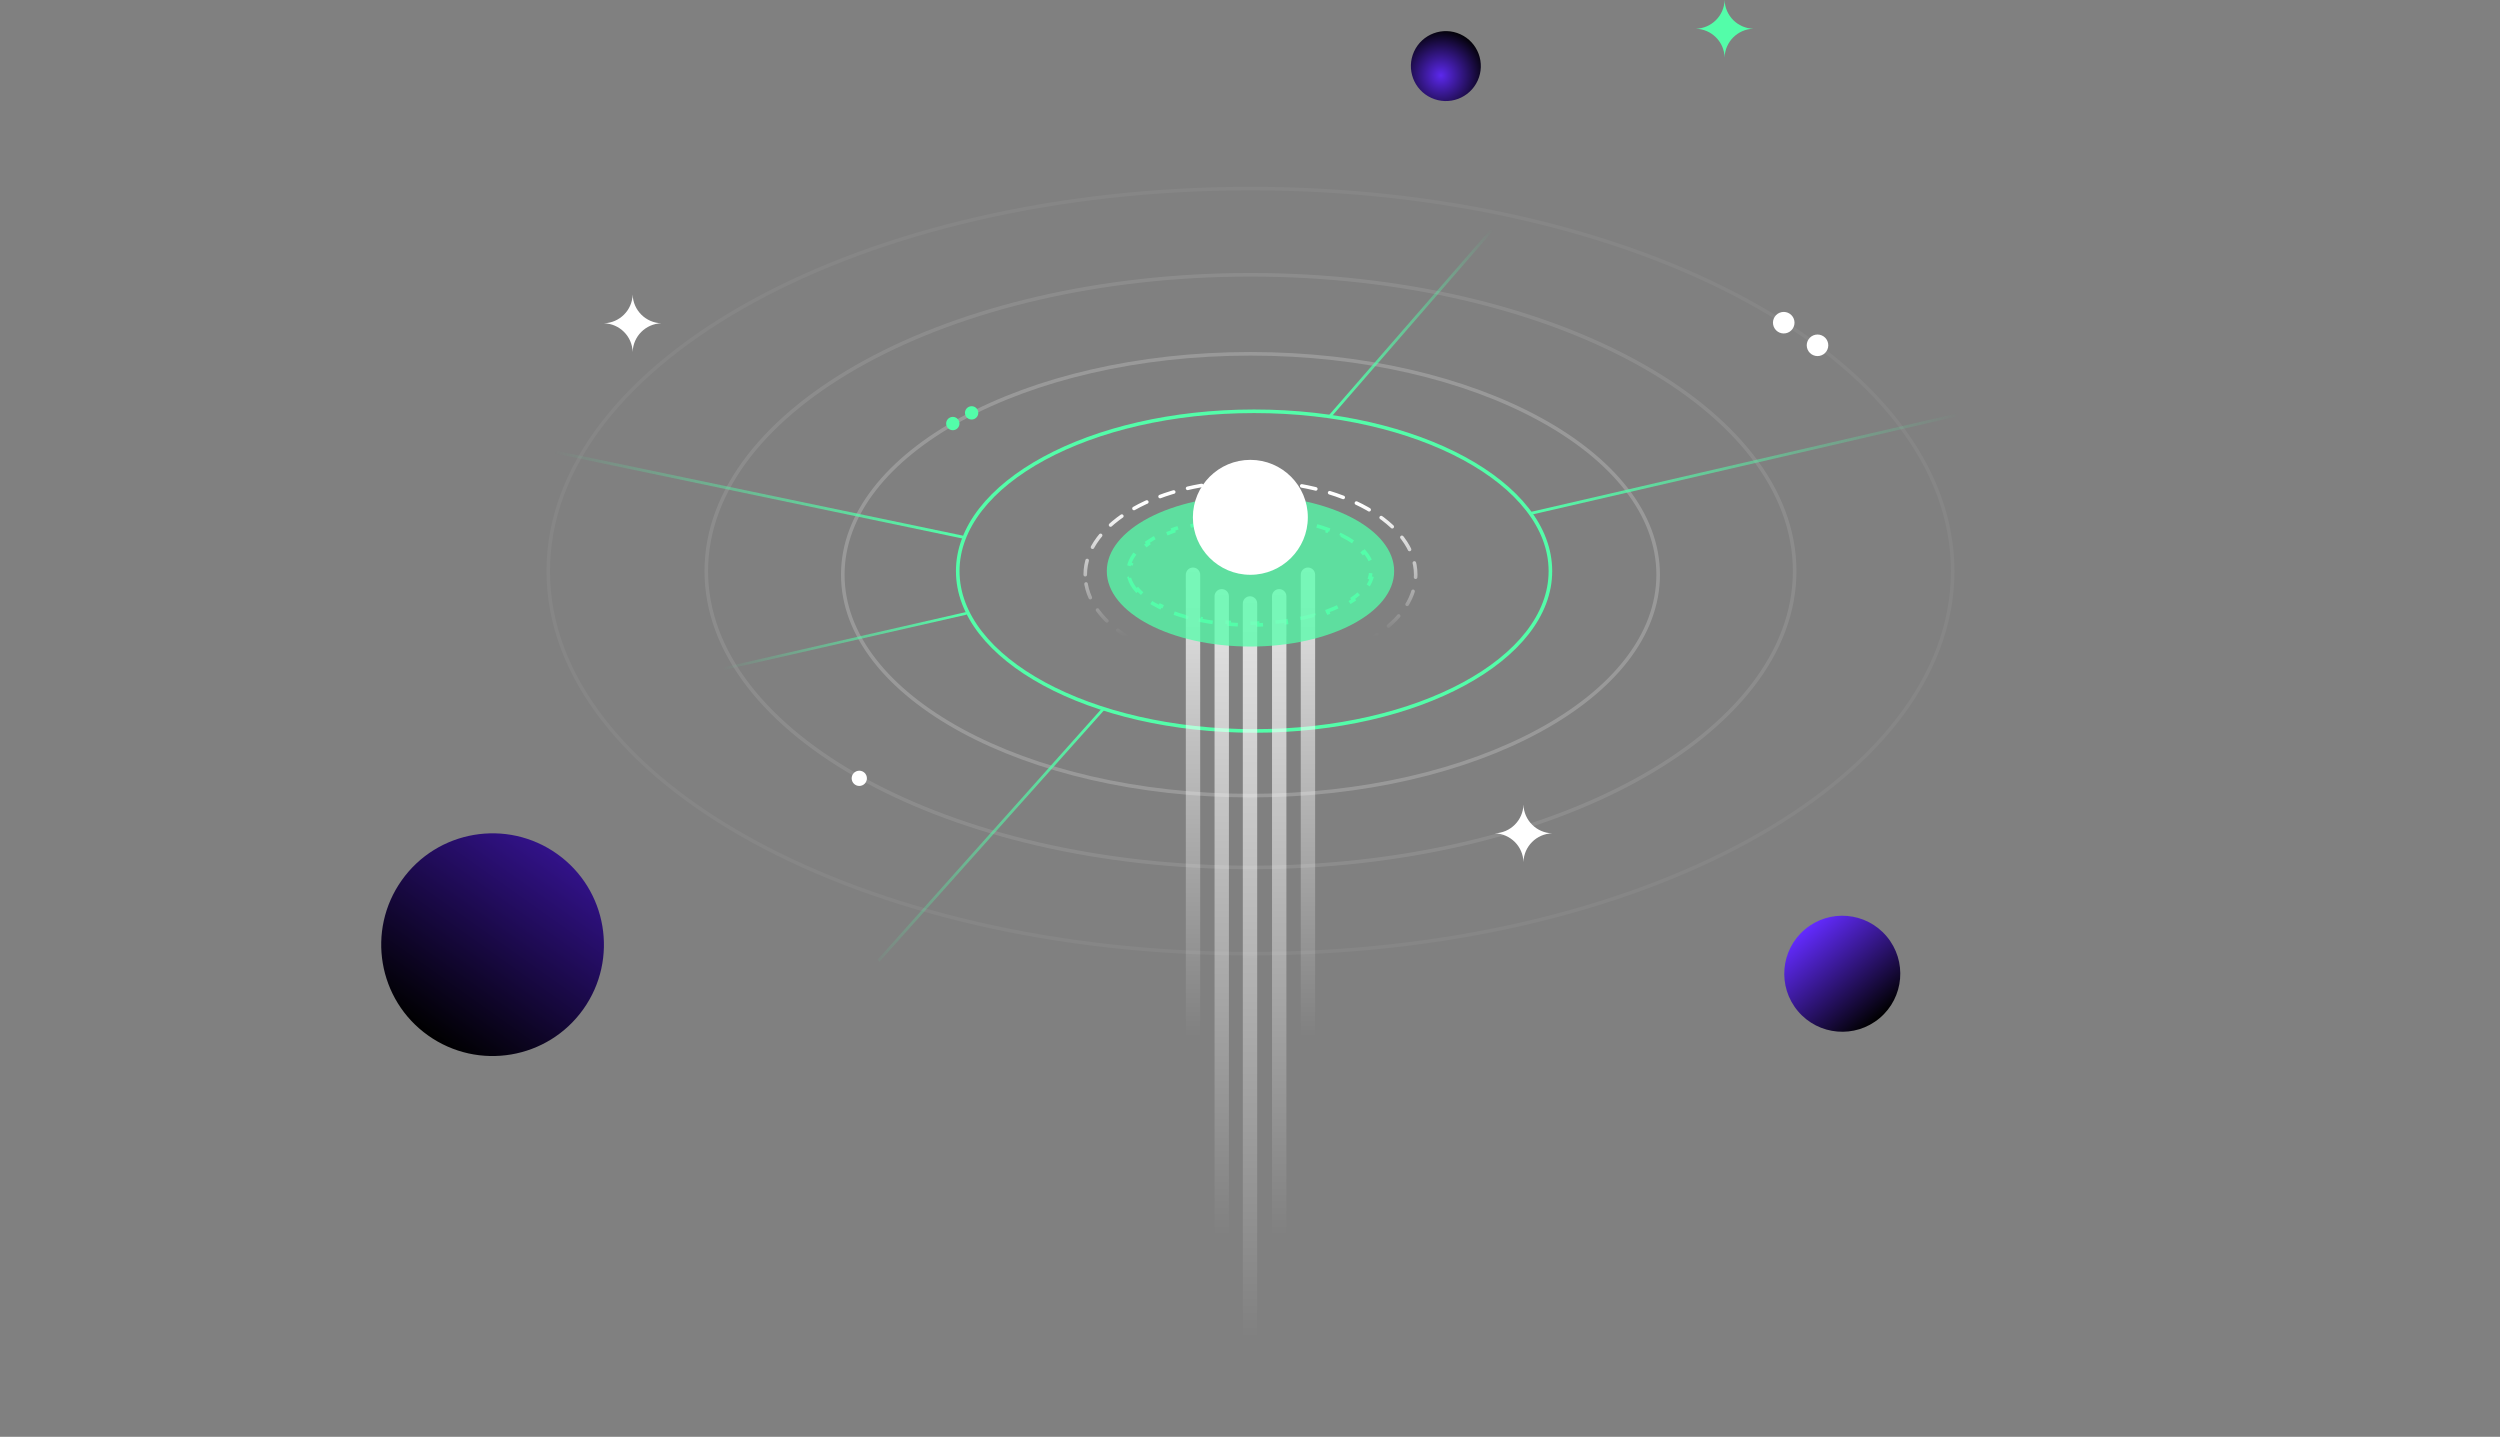 <svg width="348" height="200" viewBox="0 0 348 200" fill="none"
    xmlns="http://www.w3.org/2000/svg">
    <rect x="0" y="0" width="348" height="200" fill="#808080" stroke="none"/>
    <path d="M212.066 112C212.126 114.184 213.882 115.94 216.066 116C213.882 116.06 212.126 117.816 212.066 120C212.006 117.816 210.25 116.06 208.066 116C210.25 115.94 212.006 114.184 212.066 112Z" fill="white"/>
    <path d="M240.066 0C240.126 2.184 241.882 3.94 244.066 4C241.882 4.06 240.126 5.816 240.066 8C240.006 5.816 238.25 4.06 236.066 4C238.25 3.94 240.006 2.184 240.066 0Z" fill="#53FDA9"/>
    <path d="M88.066 41C88.126 43.184 89.882 44.94 92.066 45C89.882 45.06 88.126 46.816 88.066 49C88.006 46.816 86.25 45.06 84.066 45C86.25 44.94 88.006 43.184 88.066 41Z" fill="white"/>
    <path d="M133.316 79.5C133.316 73.422 137.864 67.863 145.34 63.81C152.807 59.762 163.139 57.25 174.566 57.25C185.992 57.25 196.325 59.762 203.792 63.81C211.268 67.864 215.816 73.422 215.816 79.5C215.816 85.578 211.268 91.137 203.792 95.19C196.325 99.238 185.992 101.75 174.566 101.75C163.139 101.75 152.807 99.238 145.34 95.19C137.864 91.136 133.316 85.578 133.316 79.5Z" stroke="#53FDA9" stroke-width="0.5"/>
    <ellipse cx="174.066" cy="80" rx="23" ry="13" transform="rotate(-180 174.066 80)" stroke="url(#paint0_linear_4612_2406)" stroke-width="0.5" stroke-linecap="round" stroke-linejoin="round" stroke-dasharray="2 2"/>
    <path d="M158.201 82.2C157.725 81.656 157.388 81.081 157.211 80.484L157.451 80.413C157.362 80.113 157.316 79.809 157.316 79.5C157.316 79.191 157.362 78.887 157.451 78.587L157.211 78.516C157.388 77.919 157.725 77.344 158.201 76.8L158.389 76.964C158.777 76.521 159.265 76.095 159.843 75.693L159.701 75.488C160.213 75.132 160.791 74.796 161.427 74.484L161.537 74.709C162.097 74.434 162.704 74.178 163.353 73.942L163.267 73.707C163.869 73.489 164.505 73.288 165.171 73.107L165.237 73.349C165.853 73.181 166.497 73.031 167.163 72.899L167.115 72.654C167.752 72.528 168.41 72.418 169.086 72.327L169.12 72.575C169.761 72.488 170.419 72.418 171.091 72.365L171.071 72.116C171.724 72.065 172.39 72.03 173.067 72.013L173.073 72.263C173.402 72.254 173.733 72.25 174.066 72.25C174.399 72.25 174.73 72.254 175.059 72.263L175.065 72.013C175.742 72.03 176.408 72.065 177.061 72.116L177.041 72.365C177.713 72.418 178.371 72.488 179.012 72.575L179.046 72.327C179.722 72.418 180.38 72.528 181.017 72.654L180.969 72.899C181.635 73.031 182.279 73.181 182.895 73.349L182.961 73.107C183.627 73.288 184.263 73.489 184.865 73.707L184.779 73.942C185.428 74.178 186.035 74.434 186.595 74.709L186.705 74.484C187.341 74.796 187.919 75.132 188.431 75.488L188.289 75.693C188.867 76.095 189.355 76.521 189.743 76.964L189.931 76.8C190.407 77.344 190.743 77.919 190.921 78.516L190.681 78.587C190.77 78.887 190.816 79.191 190.816 79.5C190.816 79.809 190.77 80.113 190.681 80.413L190.921 80.484C190.743 81.081 190.407 81.656 189.931 82.2L189.743 82.036C189.355 82.479 188.867 82.905 188.289 83.307L188.431 83.512C187.919 83.868 187.341 84.204 186.705 84.516L186.595 84.291C186.035 84.566 185.428 84.822 184.779 85.058L184.865 85.293C184.263 85.511 183.627 85.712 182.961 85.893L182.895 85.651C182.279 85.819 181.635 85.969 180.969 86.101L181.017 86.346C180.38 86.472 179.722 86.582 179.046 86.673L179.012 86.425C178.371 86.512 177.713 86.582 177.041 86.635L177.061 86.884C176.408 86.935 175.742 86.97 175.065 86.987L175.059 86.737C174.73 86.746 174.399 86.75 174.066 86.75C173.733 86.75 173.402 86.746 173.073 86.737L173.067 86.987C172.39 86.97 171.724 86.935 171.071 86.884L171.091 86.635C170.419 86.582 169.761 86.512 169.12 86.425L169.086 86.673C168.41 86.582 167.752 86.472 167.115 86.346L167.163 86.101C166.497 85.969 165.853 85.819 165.237 85.651L165.171 85.893C164.505 85.712 163.869 85.511 163.267 85.293L163.353 85.058C162.704 84.822 162.097 84.566 161.537 84.291L161.427 84.516C160.791 84.204 160.213 83.868 159.701 83.512L159.843 83.307C159.265 82.905 158.777 82.479 158.389 82.036L158.201 82.2Z" stroke="#53FDA9" stroke-width="0.5" stroke-dasharray="2 2"/>
    <path d="M117.316 80C117.316 71.574 123.599 63.891 133.88 58.299C144.152 52.713 158.359 49.25 174.066 49.25C189.773 49.25 203.98 52.713 214.252 58.299C224.533 63.891 230.816 71.574 230.816 80C230.816 88.426 224.533 96.109 214.252 101.701C203.98 107.287 189.773 110.75 174.066 110.75C158.359 110.75 144.152 107.287 133.88 101.701C123.599 96.109 117.316 88.426 117.316 80Z" stroke="white" stroke-opacity="0.2" stroke-width="0.5"/>
    <path d="M98.316 79.5C98.316 68.174 106.726 57.866 120.446 50.374C134.156 42.888 153.113 38.25 174.066 38.25C195.019 38.25 213.976 42.888 227.686 50.374C241.406 57.866 249.816 68.174 249.816 79.5C249.816 90.826 241.406 101.134 227.686 108.626C213.976 116.112 195.019 120.75 174.066 120.75C153.113 120.75 134.156 116.112 120.446 108.626C106.726 101.134 98.316 90.826 98.316 79.5Z" stroke="white" stroke-opacity="0.1" stroke-width="0.5"/>
    <path d="M76.316 79.5C76.316 64.861 87.189 51.552 104.889 41.889C122.58 32.231 147.038 26.25 174.066 26.25C201.094 26.25 225.551 32.231 243.243 41.889C260.943 51.552 271.816 64.861 271.816 79.5C271.816 94.139 260.943 107.448 243.243 117.111C225.551 126.769 201.094 132.75 174.066 132.75C147.038 132.75 122.58 126.769 104.889 117.111C87.189 107.448 76.316 94.139 76.316 79.5Z" stroke="white" stroke-opacity="0.05" stroke-width="0.5"/>
    <path d="M173 200L173 84C173 83.448 173.448 83 174 83C174.552 83 175 83.448 175 84L175 200L173 200Z" fill="url(#paint1_linear_4612_2406)"/>
    <path d="M171.066 184L171.066 83C171.066 82.448 170.618 82 170.066 82C169.514 82 169.066 82.448 169.066 83L169.066 184L171.066 184Z" fill="url(#paint2_linear_4612_2406)"/>
    <path d="M167.066 153L167.066 80C167.066 79.448 166.618 79 166.066 79C165.514 79 165.066 79.448 165.066 80L165.066 153L167.066 153Z" fill="url(#paint3_linear_4612_2406)"/>
    <path d="M177.066 184L177.066 83C177.066 82.448 177.514 82 178.066 82C178.618 82 179.066 82.448 179.066 83L179.066 184L177.066 184Z" fill="url(#paint4_linear_4612_2406)"/>
    <path d="M181.066 153L181.066 80C181.066 79.448 181.514 79 182.066 79C182.618 79 183.066 79.448 183.066 80L183.066 153L181.066 153Z" fill="url(#paint5_linear_4612_2406)"/>
    <ellipse cx="174.066" cy="79.5" rx="20" ry="10.5" transform="rotate(-180 174.066 79.5)" fill="#53FDA9" fill-opacity="0.75"/>
    <path d="M59.595 144.14C66.576 149.094 76.252 147.451 81.206 140.47C86.161 133.489 84.518 123.814 77.537 118.859C70.556 113.905 60.88 115.548 55.926 122.529C50.971 129.51 52.614 139.186 59.595 144.14Z" fill="url(#paint6_linear_4612_2406)"/>
    <path d="M261.647 141.722C265.058 138.849 265.494 133.754 262.621 130.343C259.748 126.932 254.653 126.496 251.242 129.37C247.831 132.243 247.395 137.337 250.268 140.748C253.142 144.159 258.236 144.595 261.647 141.722Z" fill="url(#paint7_linear_4612_2406)"/>
    <path d="M203.287 4.771C200.842 3.654 197.954 4.731 196.836 7.176C195.719 9.621 196.795 12.51 199.241 13.627C201.686 14.745 204.575 13.668 205.692 11.223C206.809 8.777 205.733 5.889 203.287 4.771Z" fill="url(#paint8_radial_4612_2406)"/>
    <path d="M272.309 57.985L213.136 71.657C213.023 71.683 212.912 71.609 212.892 71.495C212.874 71.39 212.941 71.289 213.045 71.265L272.241 57.587L272.309 57.985Z" fill="url(#paint9_linear_4612_2406)"/>
    <path d="M75.346 62.309L133.996 74.553C134.109 74.576 134.179 74.69 134.149 74.802C134.122 74.905 134.018 74.969 133.914 74.947L75.241 62.699L75.346 62.309Z" fill="url(#paint10_linear_4612_2406)"/>
    <path d="M122.173 133.564L153.329 98.675C153.413 98.582 153.561 98.588 153.635 98.689C153.691 98.764 153.686 98.868 153.624 98.938L122.412 133.889L122.173 133.564Z" fill="url(#paint11_linear_4612_2406)"/>
    <path d="M100.566 92.93L134.399 85.214C134.471 85.197 134.545 85.225 134.589 85.284C134.668 85.391 134.611 85.545 134.481 85.574L100.806 93.254L100.566 92.93Z" fill="url(#paint12_linear_4612_2406)"/>
    <path d="M209.26 30.473L185.282 58.066C185.218 58.14 185.11 58.156 185.027 58.105C184.922 58.041 184.901 57.898 184.981 57.805L208.917 30.261L209.26 30.473Z" fill="url(#paint13_linear_4612_2406)"/>
    <circle cx="174.05" cy="72.012" r="8" transform="rotate(-180 174.05 72.012)" fill="white"/>
    <circle r="1.5" transform="matrix(-0.981 0.194 0.194 0.981 252.998 48.066)" fill="white"/>
    <circle r="1.5" transform="matrix(-0.981 0.194 0.194 0.981 248.297 44.919)" fill="white"/>
    <circle r="1.061" transform="matrix(-0.981 0.194 0.194 0.981 119.613 108.343)" fill="white"/>
    <circle r="0.928" transform="matrix(-0.981 0.194 0.194 0.981 132.632 58.958)" fill="#53FDA9"/>
    <circle r="0.928" transform="matrix(-0.981 0.194 0.194 0.981 135.251 57.471)" fill="#53FDA9"/>
    <defs>
        <linearGradient id="paint0_linear_4612_2406" x1="174.066" y1="67" x2="174.066" y2="93" gradientUnits="userSpaceOnUse">
            <stop offset="0.17" stop-color="white" stop-opacity="0"/>
            <stop offset="0.878" stop-color="white"/>
        </linearGradient>
        <linearGradient id="paint1_linear_4612_2406" x1="173.999" y1="57.94" x2="174.114" y2="186.579" gradientUnits="userSpaceOnUse">
            <stop stop-color="white"/>
            <stop offset="1" stop-color="white" stop-opacity="0"/>
        </linearGradient>
        <linearGradient id="paint2_linear_4612_2406" x1="170.067" y1="60.152" x2="169.979" y2="172.299" gradientUnits="userSpaceOnUse">
            <stop stop-color="white"/>
            <stop offset="1" stop-color="white" stop-opacity="0"/>
        </linearGradient>
        <linearGradient id="paint3_linear_4612_2406" x1="166.067" y1="63.15" x2="166.021" y2="144.511" gradientUnits="userSpaceOnUse">
            <stop stop-color="white"/>
            <stop offset="1" stop-color="white" stop-opacity="0"/>
        </linearGradient>
        <linearGradient id="paint4_linear_4612_2406" x1="178.065" y1="60.152" x2="178.152" y2="172.299" gradientUnits="userSpaceOnUse">
            <stop stop-color="white"/>
            <stop offset="1" stop-color="white" stop-opacity="0"/>
        </linearGradient>
        <linearGradient id="paint5_linear_4612_2406" x1="182.065" y1="63.15" x2="182.111" y2="144.511" gradientUnits="userSpaceOnUse">
            <stop stop-color="white"/>
            <stop offset="1" stop-color="white" stop-opacity="0"/>
        </linearGradient>
        <linearGradient id="paint6_linear_4612_2406" x1="77.537" y1="118.859" x2="59.595" y2="144.14" gradientUnits="userSpaceOnUse">
            <stop stop-color="#321289"/>
            <stop offset="1"/>
        </linearGradient>
        <linearGradient id="paint7_linear_4612_2406" x1="251.242" y1="129.37" x2="261.647" y2="141.722" gradientUnits="userSpaceOnUse">
            <stop stop-color="#632BFF"/>
            <stop offset="1"/>
        </linearGradient>
        <radialGradient id="paint8_radial_4612_2406" cx="0" cy="0" r="1" gradientUnits="userSpaceOnUse" gradientTransform="translate(200.566 10.5) rotate(-57.529) scale(6.519)">
            <stop stop-color="#5C28ED"/>
            <stop offset="1"/>
        </radialGradient>
        <linearGradient id="paint9_linear_4612_2406" x1="212.874" y1="71.705" x2="272.876" y2="57.528" gradientUnits="userSpaceOnUse">
            <stop stop-color="#53FDA9"/>
            <stop offset="1" stop-color="#53FDA9" stop-opacity="0"/>
        </linearGradient>
        <linearGradient id="paint10_linear_4612_2406" x1="133.741" y1="74.699" x2="77.229" y2="62.756" gradientUnits="userSpaceOnUse">
            <stop stop-color="#53FDA9"/>
            <stop offset="1" stop-color="#53FDA9" stop-opacity="0"/>
        </linearGradient>
        <linearGradient id="paint11_linear_4612_2406" x1="153.959" y1="99.146" x2="123.23" y2="137.904" gradientUnits="userSpaceOnUse">
            <stop stop-color="#53FDA9"/>
            <stop offset="1" stop-color="#53FDA9" stop-opacity="0"/>
        </linearGradient>
        <linearGradient id="paint12_linear_4612_2406" x1="134.31" y1="85.615" x2="100.575" y2="93.748" gradientUnits="userSpaceOnUse">
            <stop stop-color="#53FDA9"/>
            <stop offset="1" stop-color="#53FDA9" stop-opacity="0"/>
        </linearGradient>
        <linearGradient id="paint13_linear_4612_2406" x1="185.203" y1="57.719" x2="202.899" y2="28.908" gradientUnits="userSpaceOnUse">
            <stop stop-color="#53FDA9"/>
            <stop offset="1" stop-color="#53FDA9" stop-opacity="0"/>
        </linearGradient>
    </defs>
</svg>
